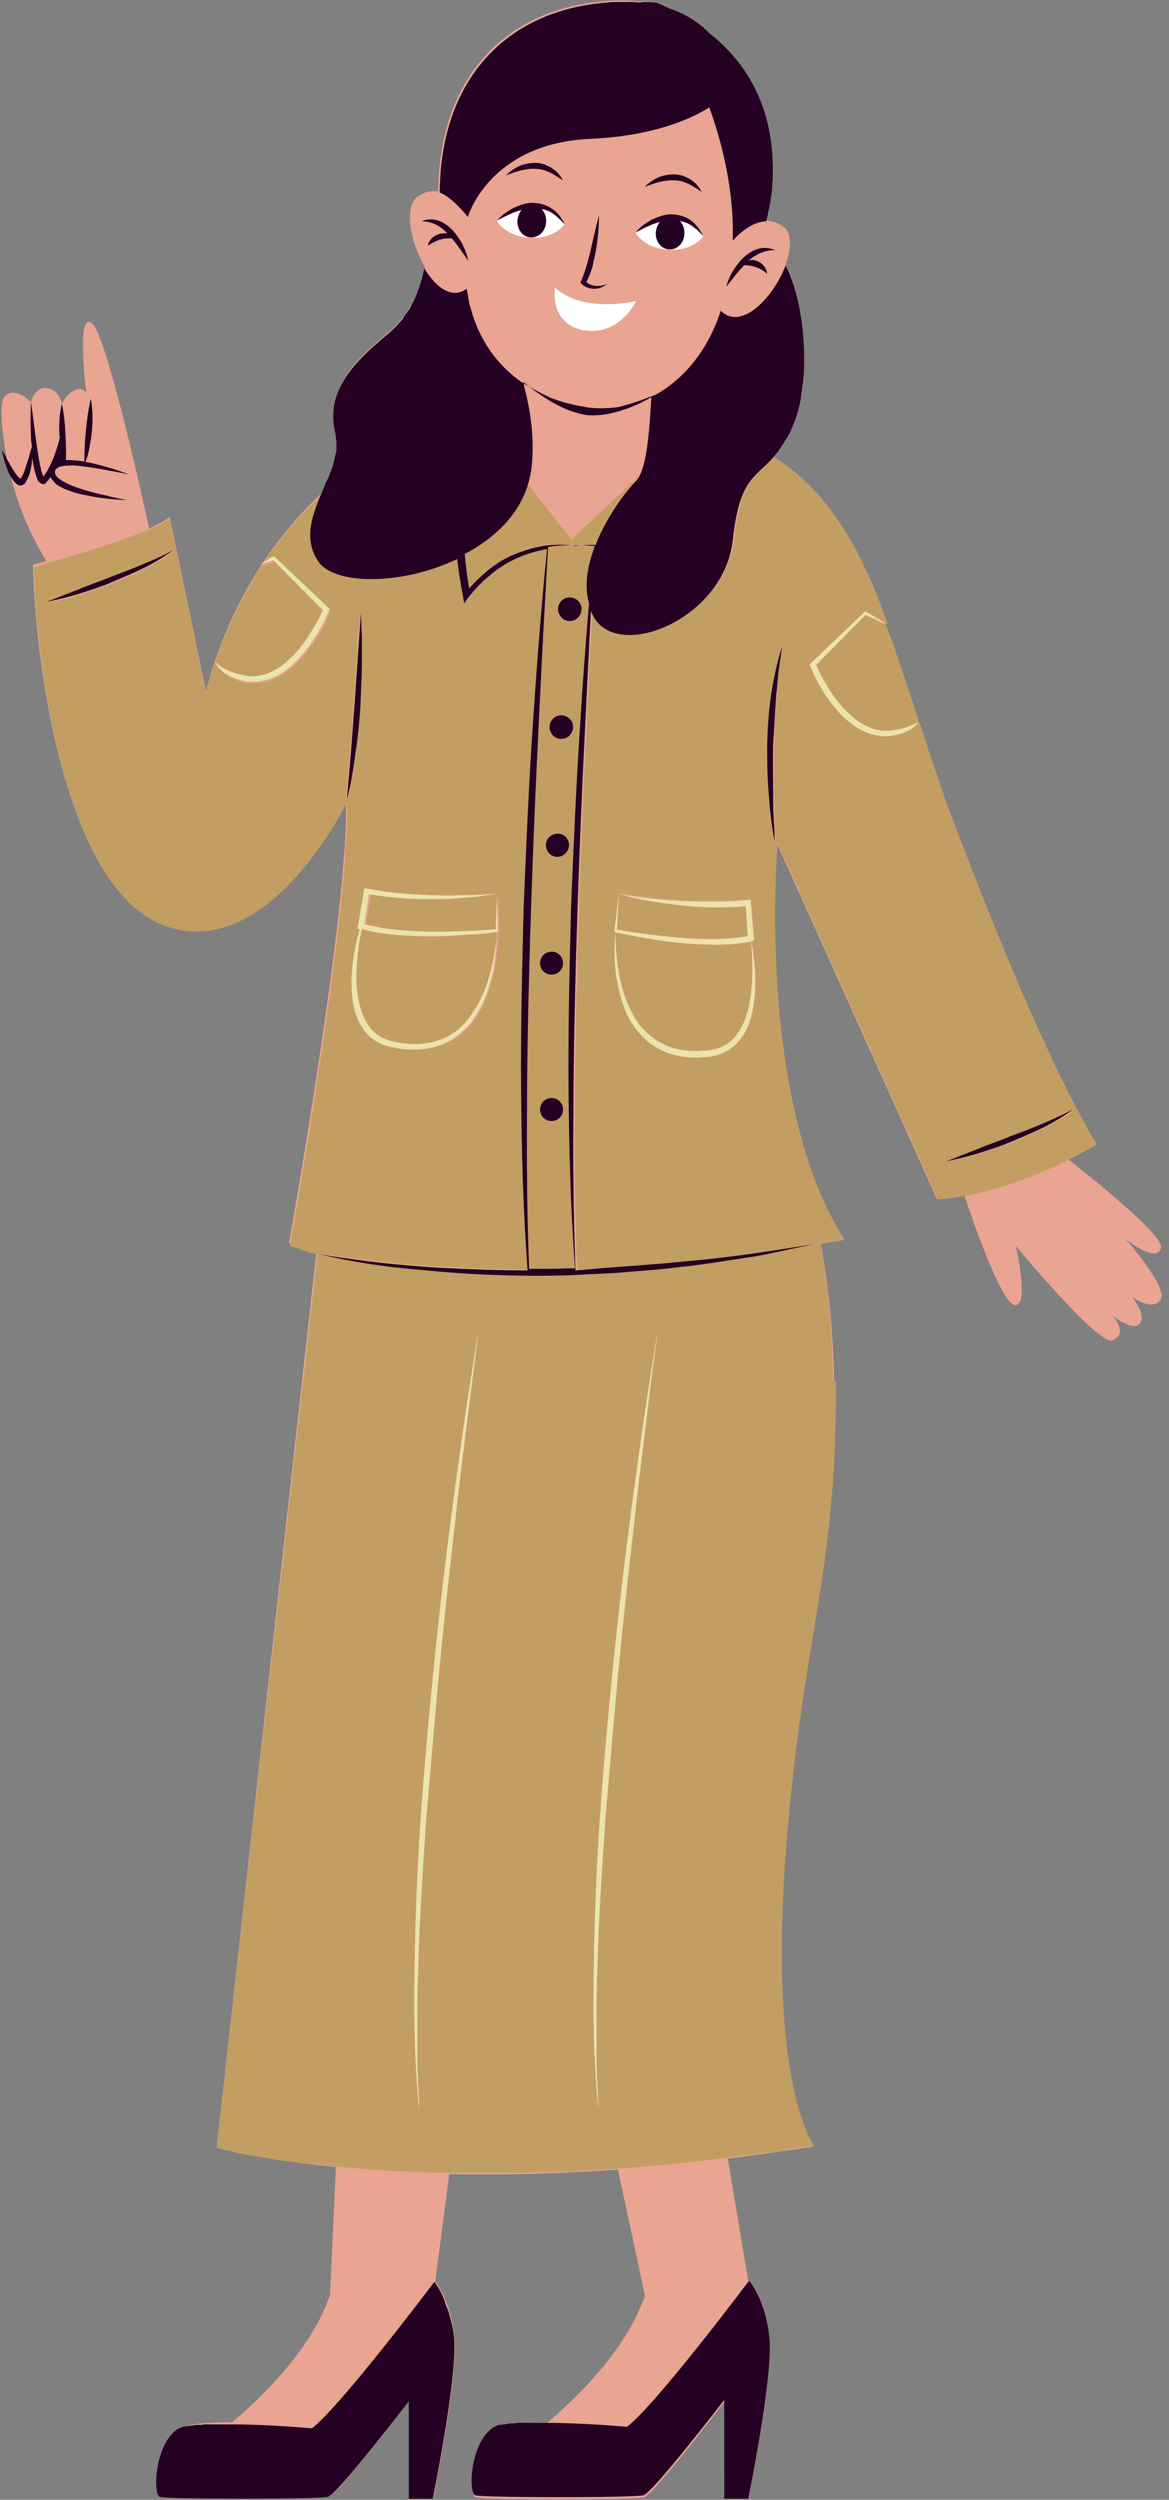 <?xml version="1.0" encoding="UTF-8"?><svg xmlns="http://www.w3.org/2000/svg" xmlns:xlink="http://www.w3.org/1999/xlink" height="500.4" preserveAspectRatio="xMidYMid meet" version="1.0" viewBox="-0.3 -0.2 234.2 500.4" width="234.2" zoomAndPan="magnify"><rect x="-0.3" y="-0.2" width="234.2" height="500.4" fill="#808080" stroke="none"/><g id="change1_1"><path d="M232.3,249.6c0.6-2.1-10.5-11.4-18.8-17.9c3.3-1.7,5.4-2.9,5.4-2.9s-9-13.8-28.2-64.4c-2.7-7.1-4.9-13.8-7-20.1 c-2.3-7-4.4-13.5-6.6-19.5c-5.4-14.8-11.3-26.3-22.7-33.7c1.1-1.2,2.3-2.8,3.6-5.2c4-7.9,3.7-24.1-0.9-33.2c1.1-3,1.3-5.9-0.2-7.3 c-1.2-1-2.5-1.4-3.7-1.4c1.7-7.1,4.1-25.2-11.4-37.6c-1.9-2-4.5-3.8-8-5c-2.4-1.2-4.4-1.5-5.9-1.3c-2-0.2-4.2-0.3-6.6-0.1 c-20.8,1.5-33.6,15.8-33.8,38.1c0,0,0,0,0.1,0C86.5,38,85.1,38,83.6,39c-3.1,1.8-1.8,9.1,1.2,14.2c-0.8,3.8-2.6,9.2-7.1,13 C70.1,72.5,65,77.9,67,86.2c1,4-1.1,8.2-2.8,12.3c-5,4.6-9,9.6-12.2,14.5c0,0,0,0,0,0c-8.5,13.1-11,25.3-11,25.3l-7.3-35 c-0.9,0.7-2.4,1.5-4.1,2.3c-2.3-10.4-8.6-38.1-11.3-40.9c-3.5-3.5-1.3,13.9-1.3,13.9S16.3,77,14.5,78c-1.9,1-2.4,2.8-2.4,2.8 s-0.3-2.9-2.9-3.3c-2.6-0.4-3.3,2.8-3.3,2.8s-3.3-3.4-5.3-1.1c-0.9,1-0.8,6,0.5,12.6c-0.3-0.6-0.6-1.2-1-1.8c0.2,1.4,0.6,2.7,1.1,4 c0.2,0.5,0.5,1,0.7,1.4c1.4,5.3,3.7,11.3,7.1,16.7c-1.7,0.5-2.7,0.7-2.7,0.7c0.4,17.5,5.6,64.5,26.4,71.9 C53.6,192,69,159.8,69,159.8c0.8,20.8-11.4,88.8-11.4,88.8c1.8,0.6,3.6,1.2,5.5,1.7l-20,179.4c0,0,8.2,2.3,23.9,3.9l-1.2,25.6 c-3.8,11.3-14.6,21.3-19.6,25.5c-4.8,0-9.3,0.3-10.8,1.3c-4.5,3.1-4.9,12.9-3.5,13.5c1.4,0.5,31.8,0.5,33.7,0 c1.9-0.5,16.1-19.1,16.1-19.1V500h4.8c0,0,4.8-23.5,4.3-31.6c-0.5-7-3.2-11-3.9-11.9l2.8-21.5c9.8,0.2,21,0,33.8-0.9l5.4,25.2 c-3.8,11.3-14.6,21.3-19.6,25.5c-4.8,0-9.3,0.3-10.8,1.4c-4.5,3.1-4.9,12.9-3.5,13.5c1.4,0.5,31.8,0.5,33.7,0 c1.9-0.5,16.1-19.1,16.1-19.1V500h4.8c0,0,4.8-23.5,4.3-31.6c-0.5-8.1-4-12.1-4-12.1h-0.3l-4.1-24.4c5.5-0.7,11.2-1.5,17.1-2.4 c0,0-14.6-18.4,0.1-104c5.8-33.9,4.8-58.9,1.4-76.8c2.9-0.5,4.6-0.8,4.6-0.8c-17.9-28.1-13.4-79.4-13.4-79.4l32.1,71.3 c1.8-0.1,3.7-0.4,5.5-0.7c1.6,4.8,7.3,21.3,10,21.9c3.2,0.7,0.3-11.8,0.3-11.8s16.5,19.9,19.3,18.9c2.8-1,1.2-3.6,0.1-4.9 c0,0,4.2,3.3,5.5,1.5s-1.6-5.3-1.6-5.3s4,3,5.7,0.6c1.7-2.3-7-12.2-7-12.2S231.4,252.9,232.3,249.6z M93.5,43.2 C93.4,43.2,93.4,43.2,93.5,43.2c0,0,0-0.1,0-0.3C93.5,43,93.5,43.1,93.5,43.2z M104.5,76.1C104.5,76.1,104.5,76.2,104.5,76.1 c0.1,0.3,0.2,0.6,0.2,0.9C104.6,76.7,104.5,76.4,104.5,76.1z" fill="#eaa492"/></g><g id="change2_1"><path d="M166.6,276.1c0-1.4-0.1-2.7-0.1-4.1c0,0,0-0.1,0-0.2c-0.1-1.4-0.1-2.7-0.2-4.1c0-0.1,0-0.3,0-0.4 c-0.2-2.7-0.4-5.2-0.7-7.7c0-0.1,0-0.2,0-0.3c-0.4-3.8-1-7.4-1.6-10.7c-0.4,0.1-0.9,0.1-1.4,0.2l-6.1,1.2c-2,0.4-4,0.9-6.1,1.2 c-4.1,0.6-8.1,1.3-12.3,1.8c-2,0.2-4.1,0.5-6.1,0.7l-6.2,0.5c-2.1,0.2-4.1,0.3-6.2,0.4c-2.1,0.1-4.1,0.2-6.2,0.3 c-8.3,0.2-16.5,0-24.8-0.7c-1.5-0.1-3-0.3-4.5-0.4c-6.7-0.6-13.2-1.5-19.1-2.9c3.8,0.6,7.6,1.1,11.4,1.5c4.1,0.4,8.2,0.8,12.3,1 c5.7,0.3,11.3,0.5,17,0.5c-0.9-12-1.2-24.1-1.3-36.1c-0.1-12.1,0.2-24.1,0.5-36.2c0.5-12.1,1-24.1,1.8-36.2c0.8-12,1.7-24,2.9-35.9 c-0.2,0-0.3,0-0.5,0.1c-2,0.4-4,1-5.9,1.9c-1.9,0.9-3.6,2-5.2,3.4c-1.6,1.3-3,2.8-4.3,4.5l-0.7,1l-0.2-1.2c-0.5-2.6-0.9-5.1-1.1-7.7 c-11,5.3-24.7,5.3-27.9,0.3c-2.9-4.3-1.3-8.7,0.5-13.1c-1.2,1.1-2.4,2.3-3.5,3.4c0,0-0.1,0.1-0.1,0.1c-1.7,1.8-3.2,3.5-4.6,5.3 c0,0-0.1,0.1-0.1,0.1c-0.9,1.2-1.8,2.4-2.7,3.6c0,0,0,0,0,0.1c-0.4,0.6-0.8,1.2-1.2,1.8c0.4-0.3,0.8-0.6,1.2-0.8 c0.4-0.3,0.8-0.6,1.3-0.8l0.2-0.1l0.2,0.2c3.6,3.4,7.1,6.7,10.6,10.1l0.3,0.3l-0.1,0.3c-1,2.4-2.2,4.6-3.7,6.7 c-1.5,2.1-3.2,4-5.4,5.5c-2.1,1.5-4.8,2.3-7.5,2c-1.3-0.2-2.5-0.6-3.7-1.3c-1.1-0.6-2.1-1.6-2.7-2.7c1.8,1.8,4.2,2.5,6.5,2.9 c2.4,0.3,4.7-0.5,6.7-1.9c2-1.4,3.6-3.2,5-5.2c1.3-1.9,2.5-4,3.5-6.1c-3.3-3.3-6.6-6.7-9.9-10c-0.4,0.2-0.8,0.3-1.2,0.5 c-0.5,0.2-0.9,0.4-1.4,0.5c-0.3,0.4-0.5,0.8-0.8,1.2c0,0,0,0,0,0.1c-0.3,0.4-0.5,0.8-0.7,1.2c0,0,0,0,0,0c-0.2,0.4-0.5,0.8-0.7,1.2 c0,0,0,0,0,0c-5.1,8.8-7.5,16.7-8.4,20c0,0,0,0,0,0c0,0.1-0.1,0.3-0.1,0.4c0,0,0,0,0,0.1c0,0.1,0,0.2-0.1,0.3c0,0,0,0,0,0.1 c0,0.1,0,0.2-0.1,0.2c0,0,0,0.1,0,0.1c0,0.1,0,0.1,0,0.2c0,0,0,0,0,0.1c0,0.1,0,0.2-0.1,0.2c0,0,0,0,0,0l-7.3-35 c-0.2,0.2-0.5,0.3-0.7,0.5c-0.1,0-0.1,0.1-0.2,0.1c-0.3,0.1-0.5,0.3-0.8,0.5c0,0,0,0-0.1,0c-0.7,0.4-1.5,0.8-2.4,1.1 c-6,2.6-15.7,5.4-20.3,6.7c-0.1,0-0.2,0-0.3,0.1c-0.1,0-0.2,0.1-0.3,0.1c-0.1,0-0.2,0.1-0.3,0.1c-0.1,0-0.2,0-0.2,0.1 c-0.1,0-0.2,0-0.3,0.1c-0.1,0-0.2,0-0.2,0.1c-0.1,0-0.2,0-0.3,0.1c0,0-0.1,0-0.1,0c-0.1,0-0.1,0-0.2,0.1c0,0-0.1,0-0.1,0 c-0.2,0.1-0.4,0.1-0.4,0.1c0.4,17.5,5.6,64.5,26.4,71.8c20.8,7.3,36.3-24.8,36.3-24.8c0.8,20.8-11.4,88.8-11.4,88.8 c0.8,0.3,1.6,0.5,2.4,0.8c0.2,0.1,0.4,0.1,0.6,0.2c0.8,0.3,1.6,0.5,2.5,0.7c0,0,0,0,0,0L43.1,429.7c0,0,0,0,0.1,0c0,0,0.1,0,0.1,0 c0.1,0,0.1,0,0.2,0.1c0.1,0,0.2,0,0.3,0.1c0.1,0,0.2,0,0.3,0.1c0.1,0,0.3,0.1,0.4,0.1c0.1,0,0.2,0,0.3,0.1c0.2,0,0.4,0.1,0.6,0.1 c0.1,0,0.2,0,0.4,0.1c0.2,0,0.5,0.1,0.7,0.2c0.1,0,0.2,0,0.3,0.1c0.3,0.1,0.6,0.1,1,0.2c0,0,0.1,0,0.2,0c1.2,0.3,2.7,0.5,4.4,0.8 c0.1,0,0.2,0,0.3,0c0.5,0.1,1,0.2,1.5,0.3c0.2,0,0.4,0.1,0.6,0.1c0.5,0.1,1,0.2,1.5,0.2c0.3,0,0.5,0.1,0.8,0.1 c0.5,0.1,1.1,0.1,1.6,0.2c0.3,0,0.6,0.1,0.9,0.1c0.6,0.1,1.1,0.2,1.7,0.2c0.3,0,0.6,0.1,1,0.1c0.6,0.1,1.2,0.1,1.8,0.2 c0.3,0,0.7,0.1,1,0.1c0.7,0.1,1.3,0.1,2,0.2c6.3,0.6,14,1.1,22.8,1.3c1,0,2,0,3.1,0c0.4,0,0.7,0,1.1,0c1,0,2,0,3,0 c0.4,0,0.8,0,1.3,0c1,0,2.1,0,3.2,0h0c2.3,0,4.8-0.1,7.2-0.2c0.5,0,1,0,1.5,0c1,0,2.1-0.1,3.1-0.1c0.6,0,1.3-0.1,1.9-0.1 c1,0,2.1-0.1,3.1-0.2c0.7,0,1.3-0.1,2-0.1c1.1-0.1,2.2-0.1,3.3-0.2c6.9-0.5,14.2-1.2,22-2.2c2-0.3,4.1-0.5,6.3-0.8 c0.8-0.1,1.7-0.2,2.5-0.3c0.8-0.1,1.6-0.2,2.4-0.4c2-0.3,3.9-0.6,5.9-0.9c0,0-14.6-18.4,0.1-104c0.3-1.9,0.6-3.8,0.9-5.6 c0.1-0.4,0.1-0.8,0.2-1.2c0.3-1.8,0.5-3.5,0.8-5.3c0-0.3,0.1-0.5,0.1-0.8c0.2-1.6,0.4-3.1,0.6-4.7c0-0.3,0.1-0.6,0.1-0.9 c0.2-1.7,0.4-3.3,0.5-5c0-0.3,0.1-0.7,0.1-1c0.1-1.6,0.3-3.1,0.4-4.6c0-0.1,0-0.2,0-0.3c0.1-1.6,0.2-3.2,0.3-4.7c0-0.3,0-0.6,0-0.9 c0.1-1.5,0.1-3.1,0.2-4.6c0-0.1,0-0.1,0-0.2c0-1.5,0-2.9,0.1-4.3c0-0.2,0-0.4,0-0.7c0-1.5,0-2.9,0-4.3 C166.6,276.4,166.6,276.3,166.6,276.1z M28.6,113.7c-2,1.1-4.2,2-6.3,2.8c-2.1,0.8-4.3,1.6-6.5,2.3c-2.2,0.7-4.4,1.2-6.7,1.7 c2.1-0.9,4.3-1.7,6.4-2.6c2.1-0.8,4.3-1.6,6.4-2.5c2.1-0.8,4.3-1.7,6.4-2.5c2.1-0.9,4.2-1.8,6.3-2.7 C32.6,111.5,30.6,112.6,28.6,113.7z M72.9,177.6l0.6,0.1c2.1,0.4,4.2,0.7,6.4,0.9c2.2,0.2,4.3,0.4,6.5,0.4c2.2,0.1,4.3,0.1,6.5,0 c1.1,0,2.2-0.1,3.3-0.1l3.3-0.2l0,0c-1.1,0.1-2.1,0.3-3.2,0.5c-1.1,0.1-2.2,0.3-3.3,0.3c-2.2,0.2-4.3,0.3-6.5,0.3 c-4.2,0-8.3-0.2-12.5-1l-1,6c4.1,1.1,8.5,1.4,12.9,1.5c2.3,0,4.5,0,6.8-0.1c2.2-0.1,4.4-0.2,6.6-0.4l0.2-6.8l0.2,7.1l0,0.2l-0.2,0 c0,0,0,0,0,0c0,5.2-0.9,10.5-3.3,15.3c-0.6,1.2-1.4,2.4-2.3,3.4c-0.9,1-1.9,2-3.1,2.7c-1.2,0.7-2.4,1.3-3.8,1.7 c-1.3,0.3-2.7,0.6-4.1,0.5c-0.7,0-1.4,0-2-0.1c-0.7,0-1.3-0.2-2-0.3c-1.3-0.2-2.7-0.7-3.9-1.5c-2.4-1.6-3.7-4.3-4.2-7 c-0.9-5.2-0.1-10.4,1.3-15.3c0,0,0,0,0,0l-0.5-0.2l0.1-0.5l1.2-7L72.9,177.6z M69,159.9l0.8-9.3l0.7-9.3l1.3-18.7 c0.1,1.6,0.2,3.1,0.2,4.7c0,1.6,0,3.1,0,4.7c0,3.1-0.2,6.3-0.4,9.4c-0.2,3.1-0.6,6.2-1,9.3C70.3,153.7,69.8,156.8,69,159.9z M93.1,285.6c-0.8,6.5-1.6,13-2.3,19.5c-1.5,13-2.9,26-4,39c-0.6,6.5-1.1,13-1.7,19.5c-0.4,6.5-0.9,13-1.2,19.6 c-0.2,3.3-0.3,6.5-0.4,9.8c-0.1,3.3-0.2,6.5-0.2,9.8l0,9.8l0.4,9.8c-1.3-13-1.1-26.2-0.7-39.3c0.4-13.1,1.4-26.2,2.6-39.2 c1.2-13,2.6-26,4.3-39c1.7-13,3.5-25.9,5.7-38.8C94.7,272.6,93.9,279.1,93.1,285.6z M129,285.6c-0.8,6.5-1.6,13-2.3,19.5 c-1.5,13-2.9,26-4,39c-0.7,6.5-1.1,13-1.7,19.5c-0.4,6.5-0.9,13-1.2,19.6c-0.2,3.3-0.3,6.5-0.4,9.8c-0.1,3.3-0.2,6.5-0.2,9.8l0,9.8 l0.4,9.8c-1.3-13-1.1-26.2-0.7-39.3c0.4-13.1,1.4-26.1,2.6-39.2c1.2-13,2.6-26,4.3-39c1.7-13,3.5-25.9,5.7-38.9 C130.6,272.6,129.8,279.1,129,285.6z M129.7,186.8c-2.2-0.3-4.4-0.6-6.5-1l0.4-7.1c1.1,0.3,2.1,0.5,3.2,0.8c1.1,0.2,2.1,0.4,3.2,0.6 c2.2,0.4,4.3,0.6,6.5,0.9c4.2,0.4,8.3,0.5,12.6,0.1l0.4,6c-4.2,0.8-8.6,0.7-12.9,0.4C134.2,187.3,132,187.1,129.7,186.8z M190.8,164.4c-0.7-1.7-1.3-3.4-1.9-5.1c-0.1-0.1-0.1-0.3-0.1-0.4c-0.6-1.6-1.1-3.1-1.6-4.6c-0.1-0.2-0.1-0.3-0.2-0.5 c-0.5-1.5-1-3-1.5-4.5c0-0.1-0.1-0.2-0.1-0.4c-0.5-1.6-1-3.1-1.5-4.6c-0.7,1-1.8,1.7-2.9,2.1c-1.1,0.5-2.4,0.7-3.6,0.8 c-2.5,0-5-1-6.9-2.5c-2-1.5-3.6-3.3-4.9-5.3c-1.4-2-2.5-4.1-3.4-6.3l-0.1-0.3l0.3-0.3c3.5-3.4,7.1-6.7,10.6-10.1l0.2-0.2l0.2,0.1 c0.7,0.4,1.4,0.8,2.1,1.2c0.7,0.4,1.4,0.8,2.1,1.3c-0.3-0.8-0.6-1.7-0.9-2.5c-0.1-0.1-0.1-0.3-0.2-0.5c-0.6-1.6-1.3-3.2-1.9-4.8 c0-0.1-0.1-0.3-0.2-0.4c-0.3-0.8-0.7-1.6-1-2.3c0,0,0-0.1-0.1-0.1c-0.3-0.7-0.7-1.5-1-2.2c0-0.1-0.1-0.1-0.1-0.2 c-0.4-0.7-0.7-1.5-1.1-2.2c0,0,0-0.1-0.1-0.1c-0.4-0.7-0.8-1.4-1.2-2.1c0,0,0,0,0,0c-0.4-0.7-0.8-1.4-1.3-2.1c0,0-0.1-0.1-0.1-0.1 c-0.9-1.4-1.8-2.7-2.7-3.9c0,0-0.1-0.1-0.1-0.1c-1-1.3-2-2.5-3.1-3.6c0,0-0.1-0.1-0.1-0.1c-1.1-1.2-2.3-2.2-3.5-3.3c0,0,0,0-0.1,0 c-1.3-1-2.6-2-4-3c-3.7,4-6.7,4.4-8,16.5c-1.8,15.9-23.3,24.4-28,15c-0.2-0.3-0.3-0.6-0.4-0.9l-0.3,5.6l-0.9,18.1 c-0.6,12-1.1,24.1-1.5,36.1c-0.4,12.1-0.7,24.1-0.8,36.2c0,6-0.1,12.1,0,18.1c0,6,0.2,11.9,0.4,17.9c7.7-0.2,15.4-0.6,23.1-1.5 c8.2-0.8,16.3-2,24.5-3.3c0.5-0.1,0.9-0.2,1.4-0.2c0,0,0,0,0,0c2.5-0.4,4.1-0.7,4.5-0.8c0,0,0,0,0,0c0,0,0.1,0,0.1,0 c-17.9-28.1-13.4-79.4-13.4-79.4l32.1,71.3c0.9-0.1,1.8-0.1,2.8-0.3c0,0,0,0,0,0c0.9-0.1,1.9-0.3,2.8-0.4c8-1.5,15.9-4.9,20.9-7.4 c2.9-1.5,4.9-2.6,5.3-2.9l0,0c0,0,0.1,0,0.1,0S209.9,214.9,190.8,164.4z M150.1,203.5c-0.7,2.6-2.3,5.2-4.8,6.6 c-1.2,0.7-2.6,1-4,1.1c-0.7,0.1-1.3,0.2-2,0.1c-0.7,0-1.4,0-2.1-0.1c-1.4-0.1-2.7-0.5-4-0.9c-1.3-0.5-2.5-1.2-3.6-2 c-1.1-0.9-2-1.9-2.8-3c-0.8-1.1-1.4-2.3-1.9-3.6c-2-5-2.4-10.3-1.9-15.5c0,0,0,0,0,0l-0.2-0.1l0-0.2l0.9-7.3l3.2,0.5 c1.1,0.1,2.1,0.3,3.2,0.4c2.2,0.2,4.3,0.4,6.5,0.5c2.2,0.1,4.3,0.2,6.5,0.1c2.2,0,4.3-0.1,6.4-0.3l0.6-0.1l0.1,0.6l0.6,7.1l0,0.5 l-0.5,0.1c0,0,0,0,0,0C151.1,193.2,151.5,198.5,150.1,203.5z M155.8,134.2c-0.3,1.6-0.4,3.2-0.5,4.9c-0.2,3.3-0.4,6.5-0.5,9.8 c-0.1,3.3,0,6.5,0,9.8c0,1.6,0.1,3.3,0.1,4.9c0,1.6,0.1,3.3,0.2,4.9c-0.6-3.2-1-6.5-1.2-9.8c-0.3-3.3-0.3-6.6-0.3-9.9 c0.1-3.3,0.3-6.6,0.8-9.8c0.5-3.3,1.1-6.5,2.2-9.6C156.3,131,155.9,132.5,155.8,134.2z M208.8,225.6c-2,1-4.2,2-6.3,2.8 c-2.2,0.8-4.3,1.6-6.5,2.3c-2.2,0.7-4.4,1.2-6.7,1.7c2.1-0.9,4.3-1.7,6.4-2.5c2.1-0.8,4.3-1.6,6.4-2.5c2.1-0.8,4.3-1.7,6.4-2.5 c2.1-0.9,4.2-1.8,6.3-2.7C212.8,223.5,210.8,224.6,208.8,225.6z M107.6,145.4c-0.6,12-1.1,24.1-1.5,36.1c-0.4,12-0.7,24.1-0.8,36.2 c0,6-0.1,12.1,0,18.1c0,6,0.2,12,0.4,18.1c2.5,0,5.1,0,7.6-0.1c0.5,0,1,0,1.6,0c-0.9-12-1.2-24-1.3-36c-0.1-12.1,0.2-24.1,0.5-36.2 c0.4-12.1,1-24.1,1.8-36.2c0.5-8.2,1.1-16.5,1.8-24.7c-1-3.5-0.3-7.4,1-11c0-0.1,0-0.3,0-0.4l0,0.3c0-0.1,0.1-0.3,0.1-0.4 c-1.3-0.1-2.5-0.2-3.8-0.1c0.1,0,0.1,0,0.2,0c-0.1,0-0.2,0-0.3,0c-0.1,0-0.2,0-0.3,0c0.1,0,0.1,0,0.2,0c-1.8-0.2-3.6,0-5.3,0.3 l-1,17.9L107.6,145.4z M110.5,224.2c-1.3,0.2-2.4-0.7-2.6-2c-0.2-1.3,0.7-2.4,2-2.6c1.3-0.2,2.4,0.7,2.6,2 C112.6,222.9,111.7,224,110.5,224.2z M113.6,119.5c1.3-0.1,2.4,0.8,2.6,2.1c0.1,1.3-0.8,2.4-2.1,2.6c-1.3,0.1-2.4-0.8-2.6-2.1 C111.4,120.8,112.3,119.7,113.6,119.5z M111.9,143.1c1.3-0.1,2.4,0.8,2.6,2.1c0.1,1.3-0.8,2.4-2.1,2.6c-1.3,0.1-2.4-0.8-2.6-2.1 C109.7,144.4,110.6,143.2,111.9,143.1z M111.1,166.7c1.3-0.2,2.4,0.7,2.6,2c0.2,1.3-0.7,2.4-2,2.6c-1.3,0.2-2.4-0.7-2.6-2 C108.9,168,109.8,166.8,111.1,166.7z M109.9,190.3c1.3-0.2,2.4,0.7,2.6,2c0.2,1.3-0.7,2.4-2,2.6c-1.3,0.2-2.4-0.7-2.6-2 C107.7,191.6,108.6,190.4,109.9,190.3z M150.1,188.2c0.3,2.4,0.4,4.9,0.3,7.3c-0.1,2.6-0.4,5.3-1.2,7.7c-0.8,2.4-2.2,4.7-4.4,5.9 c-1.1,0.6-2.3,0.9-3.6,1c-0.6,0-1.3,0.1-1.9,0.1c-0.6,0-1.3,0-1.9-0.1c-1.3-0.1-2.5-0.4-3.7-0.8c-1.2-0.5-2.3-1.1-3.3-1.8 c-1-0.8-1.9-1.7-2.7-2.7c-0.8-1-1.4-2.2-2-3.3c-1.1-2.4-1.8-4.9-2.2-7.5c-0.4-2.5-0.6-5.1-0.6-7.6c2.2,0.5,4.4,0.9,6.7,1.3 c2.3,0.3,4.5,0.7,6.8,0.9c2.3,0.2,4.6,0.3,6.9,0.3C145.5,188.8,147.8,188.7,150.1,188.2z M93.6,117.6c-0.4-2.3-0.7-4.6-0.9-6.9 c5.9-3.1,10.8-7.7,12.7-14c0,0,0,0,0,0l8.8,11.1l13.4-12.6c-0.2,0.3-0.4,0.6-0.6,0.8c-1.8,1.8-5.8,7-8.1,12.8c-1.3-0.1-2.7,0-4,0.2 c-2-0.4-4-0.3-6-0.1c-2.1,0.3-4.2,0.8-6.1,1.7c-2,0.9-3.8,2-5.5,3.3C96,115,94.8,116.3,93.6,117.6z M71.1,193.1 c0.1-2.4,0.5-4.9,1-7.3c2.2,0.6,4.5,1,6.8,1.2c2.3,0.2,4.6,0.3,6.9,0.3c2.3,0,4.6-0.1,6.8-0.3c2.3-0.2,4.5-0.4,6.8-0.7 c-0.2,2.6-0.6,5.1-1.2,7.6c-0.6,2.5-1.5,5-2.8,7.3c-0.7,1.1-1.4,2.2-2.2,3.2c-0.9,1-1.8,1.8-2.9,2.5c-1.1,0.7-2.3,1.2-3.5,1.5 c-1.2,0.3-2.5,0.5-3.8,0.5c-0.6,0-1.3,0-1.9-0.1c-0.7,0-1.3-0.2-1.9-0.3c-1.3-0.2-2.4-0.6-3.5-1.3c-2.1-1.3-3.3-3.8-3.9-6.3 C71,198.4,71,195.8,71.1,193.1z M177.2,124.8c0.5,1.5,1.1,2.9,1.6,4.4c0,0.1,0.1,0.2,0.1,0.3c1,3,2.1,6.2,3.2,9.5 c0.6,1.7,1.1,3.5,1.7,5.3v0c-2.1,1.2-4.3,1.7-6.5,1.8c-2.2,0-4.4-1-6.2-2.3c-1.8-1.4-3.3-3.2-4.7-5.1c-1.3-1.8-2.3-3.8-3.2-5.8 c3.3-3.3,6.6-6.7,9.9-10c0.7,0.3,1.3,0.6,2,0.9C175.7,124.2,176.4,124.5,177.2,124.8z" fill="#c29e63"/></g><g id="change3_1"><path d="M99.3,178.7l-0.3,7.1c-2.2,0.2-4.4,0.3-6.6,0.4c-2.3,0.1-4.5,0.1-6.8,0.1c-4.3-0.1-8.7-0.4-12.9-1.5l0.9-6 c4.2,0.7,8.3,1,12.5,1c2.2,0,4.4-0.1,6.5-0.3c1.1-0.1,2.2-0.2,3.3-0.3C97.2,179,98.2,178.8,99.3,178.7l-3.3,0.2 c-1.1,0.1-2.2,0.1-3.3,0.1c-2.2,0.1-4.3,0.1-6.5,0c-2.2-0.1-4.3-0.2-6.5-0.4c-2.1-0.2-4.3-0.5-6.4-0.9l-0.6-0.1l-0.1,0.6l-1.2,7 l-0.1,0.5l0.5,0.1c0,0,0,0,0,0c0-0.2,0.1-0.4,0.2-0.6c0,0,0,0,0,0c-0.1,0.2-0.1,0.4-0.2,0.5c-1.4,4.9-2.2,10.1-1.3,15.3 c0.5,2.6,1.8,5.4,4.2,7c1.2,0.8,2.5,1.3,3.9,1.5c0.7,0.1,1.3,0.3,2,0.3c0.7,0.1,1.4,0.1,2,0.1c1.4,0,2.7-0.2,4.1-0.5 c1.3-0.4,2.6-1,3.8-1.7c1.1-0.8,2.2-1.7,3.1-2.7c0.9-1,1.6-2.2,2.3-3.4c2.4-4.8,3.3-10.1,3.3-15.3c0-0.1,0-0.1,0-0.2 c0,0,0-0.1,0-0.1c0,0.1,0,0.2,0,0.3c0,0,0,0,0,0l0.2,0l0-0.2L99.3,178.7z M99.3,186.3c-0.2,2.6-0.6,5.1-1.2,7.5 c-0.6,2.5-1.5,5-2.8,7.3c-0.7,1.1-1.4,2.2-2.2,3.2c-0.9,1-1.8,1.8-2.9,2.5c-1.1,0.7-2.3,1.2-3.5,1.5c-1.2,0.3-2.5,0.5-3.8,0.5 c-0.6,0-1.3,0-1.9-0.1c-0.6,0-1.3-0.2-1.9-0.3c-1.3-0.2-2.5-0.6-3.5-1.3c-2.1-1.3-3.3-3.8-3.9-6.3c-0.6-2.5-0.7-5.2-0.5-7.8 c0.1-2.4,0.5-4.9,1-7.3c0,0,0,0,0,0c2.2,0.7,4.5,1,6.8,1.2c2.3,0.2,4.6,0.3,6.9,0.3s4.6-0.1,6.8-0.3 C94.8,186.9,97.1,186.7,99.3,186.3L99.3,186.3C99.3,186.3,99.3,186.3,99.3,186.3z M150.1,187.8c0-0.1,0-0.1,0-0.2 c0,0.2,0.1,0.4,0.1,0.6c0,0,0,0,0,0l0.5-0.1l0-0.5l-0.6-7.1l0-0.6l-0.6,0.1c-2.1,0.2-4.3,0.3-6.4,0.3c-2.2,0-4.3,0-6.5-0.1 c-2.2-0.1-4.3-0.3-6.5-0.5c-1.1-0.1-2.2-0.3-3.2-0.4l-3.2-0.5c1.1,0.2,2.1,0.5,3.2,0.8c1.1,0.2,2.1,0.4,3.2,0.6 c2.1,0.4,4.3,0.6,6.5,0.9c4.2,0.4,8.3,0.5,12.5,0.1l0.4,6c-4.2,0.8-8.6,0.7-12.9,0.4c-2.3-0.2-4.5-0.4-6.8-0.7 c-2.2-0.3-4.4-0.6-6.5-1l0.4-7.1l-0.9,7.3l0,0.2l0.2,0.1c0,0,0,0,0,0c0-0.1,0-0.2,0-0.3c0,0,0,0,0,0c0,0.1,0,0.2,0,0.3 c-0.5,5.2,0,10.6,1.9,15.5c0.5,1.3,1.2,2.5,2,3.6c0.8,1.1,1.8,2.1,2.8,3c1.1,0.8,2.3,1.5,3.6,2c1.3,0.5,2.7,0.8,4,0.9 c0.7,0.1,1.4,0.1,2,0.1c0.7,0,1.4-0.1,2-0.1c1.3-0.1,2.8-0.5,4-1.2c2.5-1.4,4.1-4,4.8-6.6c1.4-5.1,1-10.3,0.1-15.3 C150.1,188.1,150.1,187.9,150.1,187.8z M150.4,195.5c-0.1,2.6-0.4,5.3-1.2,7.7c-0.8,2.4-2.2,4.7-4.4,5.9c-1.1,0.6-2.3,0.9-3.6,1 c-0.6,0-1.3,0.1-1.9,0.1c-0.6,0-1.3,0-1.9-0.1c-1.3-0.1-2.5-0.4-3.7-0.8c-1.2-0.5-2.3-1.1-3.3-1.8c-1-0.8-1.9-1.7-2.7-2.7 c-0.7-1-1.4-2.2-1.9-3.3c-1.1-2.4-1.8-4.9-2.2-7.5c-0.4-2.5-0.6-5.1-0.6-7.6c2.2,0.5,4.4,0.9,6.7,1.3c2.3,0.4,4.5,0.7,6.8,0.9 c2.3,0.2,4.6,0.3,6.9,0.3c2.3,0,4.6-0.2,6.8-0.6c0,0,0,0,0,0C150.4,190.7,150.5,193.1,150.4,195.5z M183.7,144.3 c-0.8,1-1.8,1.7-2.9,2.1c-1.1,0.5-2.4,0.7-3.6,0.8c-2.5,0-5-1-6.9-2.5c-2-1.5-3.6-3.4-4.9-5.3c-1.4-2-2.5-4.1-3.4-6.3l-0.1-0.3 l0.3-0.3c3.5-3.4,7.1-6.7,10.6-10.1l0.2-0.2l0.2,0.1c0.7,0.4,1.4,0.8,2,1.2c0.7,0.4,1.4,0.8,2.1,1.3c-0.7-0.3-1.5-0.6-2.2-1 c-0.7-0.3-1.3-0.6-2-0.9c-3.3,3.3-6.6,6.7-9.9,10c0.9,2,2,4,3.2,5.8c1.3,1.9,2.9,3.7,4.7,5.1c1.8,1.4,4,2.3,6.2,2.3 C179.4,146,181.7,145.5,183.7,144.3z M65.4,121.4l0.3,0.3l-0.1,0.3c-1,2.4-2.2,4.6-3.7,6.7c-1.5,2.1-3.2,4-5.3,5.5 c-2.1,1.5-4.8,2.3-7.5,2c-1.3-0.2-2.5-0.6-3.7-1.3c-1.1-0.6-2.1-1.6-2.7-2.7c1.8,1.8,4.2,2.5,6.5,2.9c2.4,0.3,4.7-0.5,6.7-1.9 c2-1.4,3.6-3.2,5-5.2c1.3-1.9,2.5-3.9,3.5-6.1c-3.3-3.3-6.6-6.6-9.9-10c-0.4,0.2-0.8,0.3-1.2,0.4c-0.5,0.2-0.9,0.4-1.4,0.5 c0.4-0.3,0.8-0.6,1.2-0.8c0.4-0.3,0.8-0.6,1.3-0.8l0.2-0.1l0.2,0.2C58.3,114.7,61.9,118,65.4,121.4z M51.9,112.9 C51.9,112.9,52,112.9,51.9,112.9C52,112.9,52,112.9,51.9,112.9C52,112.9,52,112.9,51.9,112.9z M125.8,305c1.7-13,3.5-26,5.7-38.9 c-0.9,6.5-1.7,13-2.5,19.5c-0.8,6.5-1.6,13-2.3,19.5c-1.5,13-2.9,26-4,39c-0.6,6.5-1.1,13-1.7,19.5c-0.4,6.5-0.9,13-1.2,19.6 c-0.2,3.3-0.3,6.5-0.4,9.8c-0.1,3.3-0.2,6.5-0.2,9.8l0,9.8l0.4,9.8c-1.3-13-1.1-26.2-0.7-39.3c0.4-13.1,1.4-26.1,2.6-39.2 C122.7,331,124.1,318,125.8,305z M89.9,305c1.7-13,3.5-26,5.7-38.8c-0.8,6.5-1.7,13-2.5,19.5c-0.8,6.5-1.6,13-2.3,19.5 c-1.5,13-2.9,26-4,39c-0.6,6.5-1.1,13-1.7,19.5c-0.4,6.5-0.9,13-1.2,19.6c-0.2,3.3-0.3,6.5-0.4,9.8c-0.1,3.3-0.2,6.5-0.2,9.8l0,9.8 l0.4,9.8c-1.3-13-1.1-26.2-0.7-39.3c0.4-13.1,1.4-26.1,2.6-39.2C86.8,331,88.2,318,89.9,305z" fill="#ece2ac"/></g><g id="change4_1"><path d="M105.9,47.4c1.6,0.1,3-1.2,3.1-3c0.1-1.1-0.3-2-0.9-2.7c0.6,0.1,1.2,0.3,1.8,0.6c1.1,0.6,2,1.4,2.9,2.4 C112.8,44.7,110.8,47.7,105.9,47.4z M103.3,43.9c0.1-0.8,0.4-1.4,0.8-2c-0.4,0.1-0.8,0.3-1.3,0.4l-1.8,0.8c-0.6,0.3-1.2,0.6-1.8,0.9 c0,0,1.7,3.1,6.6,3.4C104.3,47.2,103.2,45.7,103.3,43.9z M131.1,46.3c0.1-0.8,0.4-1.4,0.8-2c-0.4,0.1-0.9,0.3-1.3,0.4l-1.8,0.8 c-0.6,0.3-1.1,0.6-1.8,0.9c0,0,1.7,3.1,6.6,3.4C132.1,49.6,131,48,131.1,46.3z M137.7,44.7c-0.6-0.3-1.2-0.5-1.8-0.6 c0.6,0.7,1,1.6,0.9,2.7c-0.1,1.8-1.5,3.2-3.1,3c4.9,0.3,6.9-2.7,6.9-2.7C139.7,46,138.7,45.2,137.7,44.7z M140.5,47 c0,0-0.1-0.4-0.4-0.8C140.3,46.5,140.5,46.8,140.5,47z M110.9,57.3c0,0-1.3,7.4,5.8,8.6c7.2,1.2,10.4-5.8,10.4-5.8 C115,62.4,110.9,57.3,110.9,57.3z" fill="#fff"/></g><g id="change5_1"><path d="M90.7,468.4c0.5,8.1-4.3,31.6-4.3,31.6h-4.8v-19.5c0,0-14.3,18.6-16.2,19.1c-1.9,0.5-32.3,0.5-33.7,0 c-1.4-0.5-1-10.4,3.5-13.5c0.1-0.1,0.3-0.2,0.4-0.2c0,0,0.1,0,0.1-0.1c0.1,0,0.2-0.1,0.3-0.1c0.1,0,0.1,0,0.2-0.1 c0.1,0,0.3-0.1,0.4-0.1c0.1,0,0.1,0,0.2,0c0.2,0,0.4-0.1,0.6-0.1c0.1,0,0.1,0,0.2,0c0.2,0,0.3-0.1,0.5-0.1c0.1,0,0.2,0,0.3,0 c0.1,0,0.3,0,0.5-0.1c0.1,0,0.2,0,0.4,0c0.2,0,0.3,0,0.5,0c0.2,0,0.5,0,0.7-0.1c0.1,0,0.3,0,0.4,0c0.2,0,0.4,0,0.6,0 c0.1,0,0.2,0,0.3,0c0.2,0,0.4,0,0.6,0c0.1,0,0.2,0,0.3,0c1.1,0,2.2,0,3.4,0c0,0,0,0,0,0c7.6,0,16.1,0.8,16.1,0.8 c5.9-4.6,24.5-29.3,24.5-29.3s0.1,0.1,0.2,0.2c0.1,0.1,0.1,0.2,0.2,0.3c0.1,0.1,0.1,0.1,0.1,0.2c0,0,0.1,0.1,0.1,0.1 c0.1,0.1,0.1,0.2,0.2,0.3c0,0.1,0.1,0.1,0.1,0.2c0.1,0.1,0.1,0.2,0.2,0.3c0,0.1,0.1,0.1,0.1,0.2c0.1,0.1,0.1,0.3,0.2,0.4 c0,0.1,0.1,0.2,0.1,0.2c0.1,0.1,0.1,0.3,0.2,0.5c0,0.1,0.1,0.1,0.1,0.2c0.1,0.2,0.2,0.4,0.3,0.7c0,0,0,0.1,0,0.1 c0.1,0.3,0.2,0.6,0.3,0.9c0,0.1,0,0.1,0.1,0.2c0.1,0.2,0.2,0.5,0.3,0.8c0,0.1,0.1,0.2,0.1,0.3c0.1,0.2,0.1,0.5,0.2,0.7 c0,0.1,0.1,0.3,0.1,0.4c0.1,0.2,0.1,0.5,0.2,0.7c0,0.2,0.1,0.3,0.1,0.5c0.1,0.3,0.1,0.5,0.2,0.8c0,0.2,0,0.3,0.1,0.5 c0,0.3,0.1,0.6,0.1,0.9c0,0.1,0,0.3,0.1,0.4C90.6,467.5,90.7,467.9,90.7,468.4z M149.8,456.3c0,0-18.6,24.8-24.5,29.3 c0,0-8.5-0.8-16.1-0.8c0,0,0,0,0,0c-1.2,0-2.3,0-3.3,0c-0.1,0-0.2,0-0.3,0c-0.2,0-0.4,0-0.6,0c-0.1,0-0.2,0-0.3,0 c-0.2,0-0.4,0-0.6,0c-0.2,0-0.3,0-0.4,0c-0.2,0-0.5,0-0.7,0.1c-0.2,0-0.3,0-0.5,0c-0.1,0-0.2,0-0.4,0c-0.2,0-0.3,0-0.5,0.1 c-0.1,0-0.2,0-0.3,0c-0.2,0-0.3,0.1-0.5,0.1c-0.1,0-0.2,0-0.2,0c-0.2,0-0.4,0.1-0.6,0.1c-0.1,0-0.1,0-0.2,0c-0.1,0-0.3,0.1-0.4,0.1 c-0.1,0-0.1,0-0.2,0.1c-0.1,0-0.2,0.1-0.3,0.1c0,0-0.1,0-0.1,0.1c-0.1,0.1-0.3,0.1-0.4,0.2c-4.5,3.1-4.9,12.9-3.5,13.5 c1.4,0.5,31.8,0.5,33.7,0c1.9-0.5,16.2-19.1,16.2-19.1V500h4.8c0,0,4.8-23.5,4.3-31.6C153.3,460.3,149.8,456.3,149.8,456.3z M9.3,96 l0.3-0.4c0.1-0.1,0.1-0.2,0.2-0.3c0.3,0.5,0.7,0.9,1,1.3c0.6,0.5,1.3,0.8,1.9,1.1c1.3,0.5,2.7,1,4.1,1.2c2.7,0.6,5.5,0.9,8.3,1 c-1.4-0.3-2.7-0.5-4.1-0.9c-1.4-0.3-2.7-0.6-4-1c-1.3-0.4-2.6-0.8-3.8-1.4c-0.6-0.3-1.2-0.6-1.7-1c-0.5-0.4-0.8-0.8-0.8-1.3 c0-0.5,0.3-0.7,0.8-1c0.5-0.2,1.2-0.3,1.9-0.3c1.3-0.1,2.7,0.1,4,0.3c1.4,0.2,2.7,0.4,4.1,0.7c1.4,0.2,2.7,0.5,4.1,0.8 c-2.6-1-5.3-1.8-8-2.4c-0.3,0-0.5-0.1-0.8-0.1c0.4-0.9,0.6-1.8,0.8-2.8c0.2-1.1,0.4-2.2,0.5-3.3c0.2-2.2,0.2-4.4-0.2-6.6 c-0.5,2.2-0.8,4.3-1,6.5c-0.2,2-0.3,4-0.3,6.1c-1.1-0.2-2.2-0.3-3.3-0.3c-0.1,0-0.3,0-0.4,0c0.1-1.8,0-3.6-0.1-5.4 c-0.1-2-0.3-3.9-0.7-5.9c-0.5,2-0.6,4-0.5,6c0,0.3,0,0.6,0.1,0.8c-0.4,1.6-0.9,3.1-1.5,4.6c-0.5,1-0.9,2-1.6,2.9l-0.2,0.3 c0,0,0,0,0,0c-0.2-0.4-0.4-0.9-0.5-1.5c-0.5-2.2-0.8-4.4-1.1-6.7c-0.3-2.3-0.6-4.5-0.9-6.8c-0.1,2.3-0.1,4.6,0,6.9 c0,0.7,0.1,1.4,0.2,2.1c-0.3,0.9-0.5,1.8-0.8,2.7c-0.2,0.6-0.4,1.3-0.6,1.9c-0.2,0.6-0.5,1.3-0.8,1.7c-0.1,0.1-0.1,0.1-0.1,0.1l0,0 c-0.2-0.1-0.4-0.3-0.6-0.5c-0.4-0.5-0.7-1-1.1-1.6c-0.3-0.6-0.7-1.2-1-1.8c-0.3-0.6-0.6-1.2-1-1.8c0.2,1.4,0.6,2.7,1.1,4 c0.1,0.3,0.2,0.5,0.3,0.7C1.7,95,1.8,95.2,2,95.4c0.1,0.2,0.2,0.3,0.3,0.5c0.2,0.3,0.5,0.6,0.9,0.9l0.2,0.1c0.1,0,0.2,0.1,0.3,0.1 c0.2,0,0.4,0,0.5-0.1c0.3-0.1,0.5-0.3,0.6-0.5c0.9-1.4,1.1-2.8,1.3-4.1c0-0.2,0-0.5,0.1-0.7c0.1,0.9,0.3,1.8,0.5,2.6 c0.2,0.6,0.3,1.2,0.6,1.8c0,0.1,0.1,0.2,0.2,0.2c0.1,0.1,0.1,0.2,0.3,0.3c0.2,0.2,0.7,0.3,1,0.1C8.9,96.4,9,96.3,9,96.3 C9.1,96.2,9.2,96.1,9.3,96z M119.1,49.8c0.4-2.3,0.6-4.6,0.6-6.9c-0.6,2.3-1.1,4.5-1.6,6.7c-0.5,2.2-1.1,4.4-2,6.5l-0.1,0.3l0.2,0.2 c0.4,0.4,0.8,0.6,1.3,0.8c0.5,0.2,0.9,0.2,1.4,0.2c0.5,0,0.9-0.1,1.3-0.3c0.2-0.1,0.4-0.2,0.6-0.3l0.6-0.3c-0.4,0.1-0.8,0.2-1.3,0.3 c-0.4,0-0.8,0.1-1.2,0c-0.4,0-0.8-0.2-1.1-0.3c-0.2-0.1-0.5-0.3-0.6-0.5c0.5-1,0.9-2,1.2-3C118.6,52.1,118.9,51,119.1,49.8z M112.8,44.7c0,0-0.1-0.4-0.4-0.8c-0.5-0.9-1.2-1.7-2.1-2.3c-1.1-0.8-2.6-1.2-4-1.2c-1.4,0-2.7,0.6-3.9,1.1 c-0.6,0.4-1.1,0.7-1.7,1.1c-0.5,0.4-1,0.9-1.4,1.3c0.6-0.3,1.2-0.6,1.8-0.9l1.8-0.8c0.4-0.1,0.9-0.3,1.3-0.4c-0.4,0.5-0.7,1.2-0.8,2 c-0.2,1.8,1,3.4,2.6,3.5c1.6,0.1,3-1.2,3.1-3c0.1-1.1-0.3-2-0.9-2.7c0.6,0.1,1.2,0.3,1.8,0.6C111,42.8,111.9,43.7,112.8,44.7z M140.5,47c-0.1-0.3-0.2-0.6-0.4-0.8c-0.5-0.9-1.2-1.7-2-2.3c-1.1-0.8-2.6-1.2-4-1.2c-1.4,0-2.7,0.6-3.9,1.1 c-0.6,0.4-1.1,0.7-1.7,1.1c-0.5,0.4-1,0.9-1.5,1.4c0.6-0.3,1.2-0.6,1.8-0.9l1.8-0.8c0.4-0.1,0.9-0.3,1.3-0.4c-0.4,0.5-0.7,1.2-0.8,2 c-0.2,1.8,1,3.4,2.6,3.5s3-1.2,3.1-3c0.1-1.1-0.3-2-0.9-2.7c0.6,0.1,1.2,0.3,1.8,0.6C138.7,45.2,139.7,46,140.5,47z M107,33.6 c1,0,1.9,0.3,2.8,0.7c0.9,0.4,1.7,1,2.7,1.6c-0.5-0.9-1.2-1.8-2.2-2.4c-0.5-0.4-1-0.5-1.5-0.8c-0.6-0.1-1.1-0.3-1.7-0.3 c-1.1,0-2.3,0.2-3.3,0.6c-1,0.5-2,1.1-2.7,1.9C103.1,34.1,105.1,33.5,107,33.6z M134.8,35.9c1,0,1.9,0.3,2.8,0.7 c0.9,0.4,1.7,1,2.7,1.6c-0.5-0.9-1.2-1.8-2.2-2.4c-0.5-0.4-1-0.5-1.5-0.8c-0.6-0.1-1.1-0.3-1.7-0.3c-1.2,0-2.3,0.2-3.3,0.6 c-1,0.5-2,1.1-2.7,1.9C130.9,36.4,132.9,35.8,134.8,35.9z M155,49.9c-1-0.5-2.3-0.6-3.4-0.3c-1.1,0.3-2.1,1-3,1.8 c-0.8,0.8-1.5,1.7-2.1,2.7c-0.6,1-1,2-1.3,3.1c1.2-1.5,2.3-3,3.6-4.3c0.8,0,1.5,0.1,2.1,0.3c0.4,0.1,0.8,0.3,1.2,0.5 c0.4,0.2,0.8,0.5,1.3,0.9c-0.1-0.6-0.3-1.1-0.7-1.6c-0.4-0.5-0.9-0.8-1.5-1c-0.5-0.2-1.1-0.2-1.6,0C151.2,50.7,152.9,49.8,155,49.9z M93.4,43.2C93.4,43.2,93.4,43.2,93.4,43.2c0.1,0,0.1-0.1,0.1-0.1c0,0,0-0.1,0-0.1c0.6-1.8,5.6-14.5,24.3-15.4 c11.6-0.5,19.4-3.4,24-6.3c2.4,6.6,5,16.3,4.7,26.7c0,0,0,0,0,0s3.1-3.8,6.7-3.9c0.1-0.3,0.1-0.5,0.2-0.8c0-0.1,0-0.2,0.1-0.3 c0-0.2,0.1-0.4,0.1-0.7c0-0.1,0-0.3,0.1-0.4c0.1-0.3,0.1-0.6,0.2-1c0-0.2,0-0.3,0.1-0.5c0-0.2,0.1-0.4,0.1-0.7c0-0.2,0-0.4,0.1-0.6 c0-0.2,0-0.4,0.1-0.6c0-0.4,0.1-0.8,0.1-1.2c0-0.2,0-0.3,0-0.5c0-0.3,0-0.6,0.1-0.8c0-0.1,0-0.3,0-0.4c0-1,0.1-2,0-3.1 c0-0.1,0-0.2,0-0.3c-0.2-6.9-2.2-15.1-8.7-22.1l0,0c-1.2-1.3-2.5-2.5-3.9-3.6c-0.2-0.2-0.5-0.5-0.7-0.7l0,0 c-0.3-0.2-0.5-0.5-0.8-0.7l0,0c-1.7-1.4-3.8-2.7-6.5-3.6c-0.3-0.1-0.6-0.3-0.9-0.4c-0.1-0.1-0.3-0.1-0.4-0.2 c-0.2-0.1-0.3-0.1-0.5-0.2c-0.2-0.1-0.3-0.1-0.5-0.2c-0.1,0-0.2-0.1-0.3-0.1c-0.2-0.1-0.4-0.1-0.6-0.1c-0.1,0-0.1,0-0.2,0 c-0.2,0-0.4-0.1-0.6-0.1c0,0-0.1,0-0.1,0c-0.2,0-0.4,0-0.6,0c0,0,0,0,0,0c-0.2,0-0.4,0-0.6,0h0c-0.2,0-0.4,0-0.6,0.1 c-0.5,0-1-0.1-1.5-0.1c0,0,0,0,0,0c-0.5,0-1,0-1.5,0c-0.1,0-0.3,0-0.4,0c-0.4,0-0.8,0-1.3,0c-0.6,0-1.2,0-1.8,0.1 c-20.7,1.5-33.6,15.8-33.7,38.1c0,0,0,0,0.1,0C88.3,38.5,90.4,39.5,93.4,43.2z M155.2,139c0.2-1.6,0.3-3.3,0.5-4.9 c0.2-1.6,0.5-3.2,0.7-4.9c-1,3.1-1.7,6.4-2.2,9.6c-0.5,3.3-0.7,6.6-0.8,9.8c0,3.3,0,6.6,0.3,9.9c0.2,3.3,0.6,6.6,1.2,9.8 c0-1.6-0.1-3.3-0.2-4.9c-0.1-1.6-0.1-3.3-0.1-4.9c0-3.3-0.1-6.5,0-9.8C154.8,145.5,155,142.3,155.2,139z M72.2,132 c0-1.6,0-3.1,0-4.7c-0.1-1.6-0.1-3.1-0.2-4.7l-1.3,18.6l-0.7,9.3l-0.8,9.3c0.8-3,1.3-6.1,1.7-9.2c0.5-3.1,0.8-6.2,1-9.3 C72,138.2,72.2,135.1,72.2,132z M138,252.2c8.2-0.7,16.3-2,24.5-3.3l-6.1,1.3c-2,0.4-4,0.9-6.1,1.2c-4.1,0.6-8.2,1.3-12.3,1.8 c-2,0.2-4.1,0.5-6.2,0.7l-6.2,0.5c-2,0.2-4.1,0.3-6.2,0.4c-2.1,0.1-4.1,0.2-6.2,0.3c-8.3,0.2-16.5,0-24.8-0.7 c-1.5-0.1-3-0.3-4.5-0.4c-7.1-0.6-13.8-1.6-20-3.1c4.1,0.7,8.1,1.2,12.2,1.7c4.1,0.4,8.2,0.8,12.3,1c5.7,0.3,11.4,0.5,17,0.5 c-0.9-12-1.2-24.1-1.3-36.1c-0.1-12.1,0.2-24.1,0.5-36.2c0.5-12.1,1-24.1,1.8-36.2c0.8-12,1.7-24,2.9-35.9c-0.2,0-0.3,0.1-0.5,0.1 c-2,0.4-4,1-5.9,1.9c-1.9,0.9-3.6,2-5.2,3.4c-1.6,1.3-3,2.8-4.3,4.5l-0.7,1l-0.2-1.2c-0.5-2.6-0.9-5.1-1.2-7.7 c-11,5.3-24.7,5.3-27.9,0.4c-2.8-4.3-1.3-8.7,0.5-13.1c0.4-0.9,0.8-1.8,1.1-2.7c0,0,0-0.1,0.1-0.1c0.1-0.2,0.2-0.4,0.3-0.6 c0-0.1,0.1-0.1,0.1-0.2c0.1-0.2,0.1-0.4,0.2-0.5c0-0.1,0.1-0.2,0.1-0.3c0.1-0.2,0.1-0.3,0.2-0.5c0-0.1,0.1-0.2,0.1-0.3 c0.1-0.2,0.1-0.3,0.2-0.5c0-0.1,0.1-0.2,0.1-0.3c0-0.2,0.1-0.3,0.1-0.5c0-0.1,0.1-0.2,0.1-0.3c0-0.2,0.1-0.3,0.1-0.5 c0-0.1,0-0.2,0.1-0.3c0-0.2,0-0.3,0.1-0.5c0-0.1,0-0.2,0.1-0.3c0-0.1,0-0.3,0.1-0.5c0-0.1,0-0.2,0-0.3c0-0.2,0-0.3,0-0.5 c0-0.1,0-0.2,0-0.3c0-0.2,0-0.3,0-0.5c0-0.1,0-0.2,0-0.3c0-0.2,0-0.3-0.1-0.5c0-0.1,0-0.2,0-0.3c0-0.3-0.1-0.5-0.1-0.8 c-2-8.3,3.1-13.8,10.7-20.1c0.6-0.5,1.1-1,1.6-1.5c0.2-0.2,0.3-0.4,0.5-0.6c0.3-0.3,0.6-0.6,0.8-1c0.2-0.3,0.4-0.7,0.7-1 c0.2-0.2,0.3-0.5,0.5-0.7c0.2-0.3,0.4-0.7,0.5-1c0.1-0.2,0.3-0.5,0.4-0.7c0.2-0.5,0.4-0.9,0.6-1.4c0-0.1,0.1-0.2,0.1-0.3 c0.7-1.7,1.1-3.3,1.4-4.8c0,0,0,0,0,0c2.3,3.8,5.5,6.3,8.5,4.1c0.1,0.5,0.2,1.1,0.3,1.6c0,0.1,0,0.2,0,0.2c0.1,0.5,0.2,1,0.3,1.5 c0,0.1,0,0.1,0.1,0.2c0.1,0.5,0.3,1,0.4,1.4c0,0,0,0.1,0,0.1c2.1,6.6,5.9,10.9,9.9,13.7c1.8,1.1,3.6,2.1,5.5,3 c4,1.6,7.1,1.9,7.1,1.9c-0.9-0.1,2.2,0.7,6.7,0.1c0.3-0.1,0.5-0.1,0.8-0.2c2.3-0.6,4.5-1.4,6.8-2.3c4.8-2.7,10.1-7.9,13-16.8 c4.2,4.2,10.7-2.9,13-9.1v0c2.6,5.1,3.8,12.5,3.7,19.4c0,0.1,0,0.3,0,0.4c0,1.4-0.1,2.8-0.3,4.1c0,0.2-0.1,0.5-0.1,0.7 c-0.1,0.5-0.1,1-0.2,1.5c0,0.1,0,0.1,0,0.2c-0.3,1.8-0.7,3.4-1.3,4.9c-0.3,0.8-0.6,1.5-0.9,2.2c-0.2,0.3-0.3,0.6-0.5,0.9 c-0.1,0.1-0.1,0.2-0.2,0.3c-0.1,0.2-0.2,0.3-0.3,0.5c-0.1,0.1-0.2,0.3-0.2,0.4c-0.1,0.1-0.2,0.2-0.2,0.3c-0.1,0.1-0.2,0.3-0.3,0.4 c-0.1,0.1-0.1,0.2-0.2,0.3c-0.1,0.1-0.2,0.3-0.3,0.4c0,0-0.1,0.1-0.1,0.2c-0.1,0.2-0.2,0.3-0.3,0.4c0,0-0.1,0.1-0.1,0.1 c-0.1,0.2-0.3,0.3-0.4,0.5c0,0,0,0,0,0c-0.1,0.2-0.3,0.3-0.4,0.5c-3.7,4-6.7,4.4-8,16.5c-1.8,15.9-23.3,24.4-28,15 c-0.2-0.3-0.3-0.6-0.4-0.9l-0.3,5.6l-0.9,18.1c-0.6,12-1.1,24.1-1.5,36.1c-0.4,12-0.7,24.1-0.8,36.2c0,6-0.1,12,0,18.1 c0,6,0.2,11.9,0.4,17.9C122.7,253.4,130.4,253,138,252.2z M115,109.1c1.3-0.2,2.7-0.3,4-0.2c2.3-5.9,6.3-11,8.1-12.8 c0.2-0.2,0.4-0.5,0.6-0.8c1.9-3.3,2.2-11.8,2.5-16c-1.7,1-3.6,1.9-5.5,2.5c-2.3,0.8-4.8,1.3-7.4,1.1c-2.6-0.4-4.9-1.4-7-2.6 c-2-1.2-3.9-2.5-5.7-4c0,0.3,0.1,0.5,0.1,0.8c1.4,5.3,2.1,10.9,1.5,16.2c-0.1,1.2-0.4,2.3-0.7,3.4c-1.9,6.3-6.8,10.9-12.7,14 c0.2,2.3,0.5,4.6,0.9,6.9c1.1-1.3,2.4-2.5,3.7-3.6c1.7-1.4,3.5-2.5,5.5-3.3c2-0.8,4-1.4,6.1-1.7C111,108.8,113,108.7,115,109.1z M114.9,253.7c-0.9-12-1.2-24-1.3-36c-0.1-12.1,0.2-24.1,0.5-36.2c0.5-12.1,1-24.1,1.8-36.2c0.5-8.2,1.1-16.5,1.8-24.7 c-1-3.5-0.3-7.4,1-11c0-0.1,0-0.3,0-0.4l0,0.3c0.1-0.1,0.1-0.3,0.1-0.4c-1.2-0.1-2.5-0.2-3.8-0.1c0.1,0,0.1,0,0.2,0 c-0.1,0-0.2,0-0.3,0c-0.1,0-0.2,0-0.3,0c0.1,0,0.1,0,0.2,0c-1.8-0.1-3.6,0-5.3,0.3l-1,17.9l-0.9,18.1c-0.6,12-1.1,24.1-1.5,36.1 c-0.4,12-0.7,24.1-0.8,36.2c0,6-0.1,12.1,0,18.1c0,6,0.2,12,0.4,18.1c2.5,0,5.1,0,7.6-0.1C113.9,253.7,114.4,253.7,114.9,253.7z M208.4,224.8c-2.1,0.9-4.2,1.7-6.4,2.5c-2.1,0.9-4.3,1.6-6.4,2.5c-2.1,0.8-4.3,1.7-6.4,2.5c2.3-0.5,4.5-1,6.7-1.7 c2.2-0.7,4.4-1.4,6.5-2.3c2.1-0.9,4.3-1.8,6.3-2.8c2-1,4.1-2.2,5.9-3.6C212.6,223,210.5,223.9,208.4,224.8z M28.2,112.8 c-2.1,0.9-4.2,1.7-6.4,2.5c-2.1,0.9-4.3,1.6-6.4,2.5c-2.1,0.8-4.3,1.7-6.4,2.5c2.3-0.5,4.5-1,6.7-1.7c2.2-0.7,4.4-1.4,6.5-2.3 c2.1-0.9,4.3-1.8,6.3-2.8c2-1,4.1-2.2,5.9-3.6C32.4,111.1,30.3,111.9,28.2,112.8z M87.8,46.6c-0.6,0.2-1.2,0.5-1.6,0.9 c-0.4,0.4-0.7,1-0.8,1.5c0.5-0.3,0.9-0.6,1.4-0.8c0.4-0.2,0.8-0.4,1.3-0.5c0.7-0.2,1.3-0.2,2.1-0.2c1.2,1.4,2.2,2.9,3.3,4.5 c-0.2-1.1-0.6-2.2-1.1-3.2c-0.5-1-1.2-1.9-1.9-2.8c-0.8-0.8-1.7-1.6-2.9-2c-1.1-0.4-2.4-0.4-3.4,0.1c2.1,0,3.8,1,5.1,2.4 C88.8,46.5,88.3,46.5,87.8,46.6z M114.1,124.1c1.3-0.1,2.2-1.3,2.1-2.6c-0.1-1.3-1.3-2.2-2.6-2.1c-1.3,0.1-2.2,1.3-2.1,2.6 C111.7,123.3,112.8,124.3,114.1,124.1z M112.4,147.7c1.3-0.1,2.2-1.3,2.1-2.6c-0.1-1.3-1.3-2.2-2.6-2.1c-1.3,0.1-2.2,1.3-2.1,2.6 C110,146.9,111.1,147.9,112.4,147.7z M113.7,168.7c-0.2-1.3-1.3-2.2-2.6-2c-1.3,0.2-2.2,1.3-2,2.6c0.2,1.3,1.3,2.2,2.6,2 C112.9,171.1,113.8,170,113.7,168.7z M110.2,190.3c-1.3,0-2.3,1-2.3,2.3c0,1.3,1,2.3,2.3,2.3s2.3-1,2.3-2.3 C112.5,191.3,111.5,190.3,110.2,190.3z M110.2,219.6c-1.3,0-2.3,1-2.3,2.3c0,1.3,1,2.3,2.3,2.3s2.3-1,2.3-2.3 C112.5,220.6,111.5,219.6,110.2,219.6z" fill="#240023"/></g></svg>